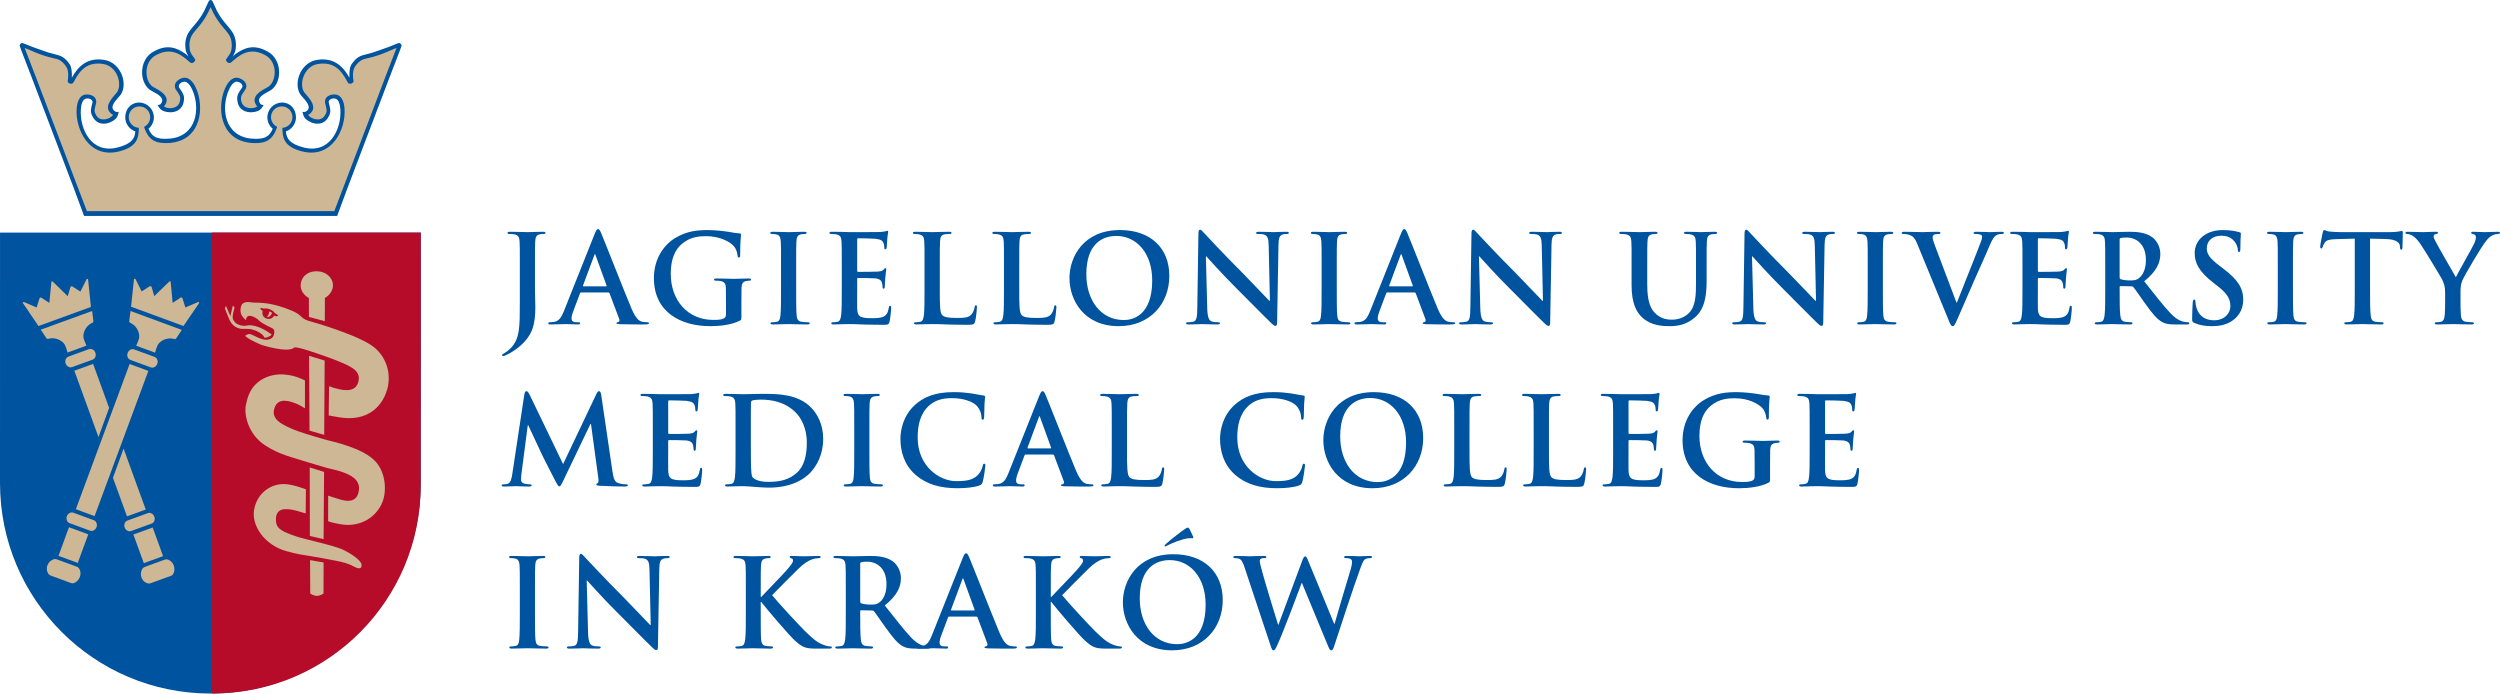 <?xml version="1.0" encoding="UTF-8"?>
<svg id="Warstwa_2" data-name="Warstwa 2" xmlns="http://www.w3.org/2000/svg" width="182.011mm" height="50.493mm" viewBox="0 0 515.938 143.131">
  <defs>
    <style>
      .cls-1, .cls-2 {
        fill: #cdb794;
      }

      .cls-3 {
        fill: #b60b29;
      }

      .cls-3, .cls-2 {
        fill-rule: evenodd;
      }

      .cls-4 {
        fill: #00539e;
      }
    </style>
  </defs>
  <g id="Layer_1" data-name="Layer 1">
    <g>
      <g>
        <path class="cls-4" d="M107.279,55.169c0-3.845,0-4.554-.051-5.363-.05-.86-.252-1.265-1.084-1.442-.202-.05-.63-.076-.984-.076-.277,0-.429-.051-.429-.227s.177-.228.555-.228c1.337,0,2.926.076,3.581.076.605,0,2.194-.076,3.178-.076.353,0,.529.051.529.228s-.151.227-.454.227c-.278,0-.429.025-.731.076-.681.126-.883.557-.934,1.442-.05.81-.05,1.519-.05,5.363v4.681c0,1.088.076,2.303.076,3.567,0,1.441-.101,3.061-.605,4.477-.53,1.544-1.866,3.289-4.288,4.782-.328.202-.731.404-1.261.657-.177.102-.378.152-.504.152-.101,0-.202-.076-.202-.203,0-.126.126-.228.555-.455.328-.177.706-.455,1.21-.961,1.917-1.948,1.892-4.479,1.892-9.437v-7.262Z"/>
        <path class="cls-4" d="M119.916,60.355c-.126,0-.177.051-.227.202l-1.362,3.618c-.252.633-.378,1.239-.378,1.543,0,.456.227.784,1.009.784h.378c.303,0,.378.051.378.203,0,.202-.151.253-.429.253-.807,0-1.892-.076-2.673-.076-.277,0-1.664.076-2.976.076-.328,0-.479-.051-.479-.253,0-.152.101-.203.303-.203.227,0,.58-.025.782-.05,1.16-.152,1.64-1.013,2.144-2.277l6.331-15.888c.303-.734.454-1.012.706-1.012.227,0,.378.228.63.81.605,1.392,4.641,11.713,6.255,15.559.958,2.277,1.69,2.631,2.22,2.758.378.075.757.1,1.059.1.202,0,.328.025.328.203,0,.202-.227.253-1.16.253-.908,0-2.749,0-4.767-.051-.454-.025-.757-.025-.757-.202,0-.152.101-.203.353-.228.177-.05.353-.277.227-.581l-2.018-5.363c-.051-.127-.126-.178-.252-.178h-5.625ZM125.062,59.091c.126,0,.151-.076.126-.152l-2.27-6.248c-.025-.101-.05-.228-.126-.228s-.126.127-.151.228l-2.321,6.224c-.025.101,0,.177.101.177h4.641Z"/>
        <path class="cls-4" d="M153.009,65.264c0,.683-.025.733-.328.911-1.639.859-4.111,1.138-6.079,1.138-6.179,0-11.653-2.935-11.653-9.917,0-4.048,2.094-6.881,4.389-8.272,2.421-1.468,4.666-1.645,6.785-1.645,1.74,0,3.96.304,4.464.405.53.101,1.413.253,1.993.278.303.025.353.126.353.303,0,.278-.177.987-.177,4.149,0,.404-.076.531-.277.531-.176,0-.227-.127-.252-.329-.076-.582-.202-1.392-.858-2.1-.756-.81-2.774-1.974-5.625-1.974-1.387,0-3.228.101-4.994,1.568-1.413,1.189-2.32,3.087-2.32,6.198,0,5.439,3.456,9.513,8.777,9.513.656,0,1.539,0,2.144-.278.378-.177.479-.506.479-.936v-2.378c0-1.266,0-2.227-.025-2.985-.025-.86-.252-1.266-1.085-1.442-.202-.051-.63-.076-.983-.076-.227,0-.378-.051-.378-.202,0-.202.177-.253.53-.253,1.311,0,2.9.076,3.657.076.782,0,2.119-.076,2.951-.076.328,0,.504.051.504.253,0,.151-.151.202-.328.202-.202,0-.378.025-.681.076-.681.126-.934.557-.958,1.442-.025.759-.025,1.77-.025,3.035v2.783Z"/>
        <path class="cls-4" d="M161.183,55.169c0-3.845,0-4.554-.051-5.363-.05-.86-.303-1.29-.857-1.416-.277-.076-.605-.101-.908-.101-.252,0-.403-.051-.403-.253,0-.152.202-.203.605-.203.958,0,2.547.076,3.279.076.63,0,2.119-.076,3.077-.076.328,0,.53.051.53.203,0,.202-.151.253-.404.253s-.454.025-.756.076c-.681.126-.883.557-.934,1.442-.05.81-.05,1.519-.05,5.363v4.453c0,2.454,0,4.452.101,5.54.076.684.252,1.139,1.009,1.24.353.051.908.1,1.286.1.278,0,.404.076.404.203,0,.177-.202.253-.479.253-1.665,0-3.253-.076-3.935-.076-.58,0-2.169.076-3.178.076-.328,0-.504-.076-.504-.253,0-.127.101-.203.404-.203.378,0,.681-.05.908-.1.504-.102.656-.531.731-1.266.126-1.062.126-3.06.126-5.515v-4.453Z"/>
        <path class="cls-4" d="M173.72,55.169c0-3.845,0-4.554-.051-5.363-.05-.86-.252-1.265-1.084-1.442-.202-.05-.63-.076-.983-.076-.278,0-.429-.051-.429-.227s.177-.228.555-.228c.681,0,1.413.025,2.043.025.656.025,1.236.051,1.589.051.807,0,5.827,0,6.306-.025.479-.051.883-.101,1.085-.152.126-.025.277-.101.403-.101s.151.101.151.227c0,.177-.126.48-.202,1.644-.025.253-.076,1.366-.126,1.67-.025.127-.075.278-.252.278s-.227-.126-.227-.354c0-.178-.025-.607-.151-.911-.177-.455-.429-.759-1.69-.911-.429-.05-3.077-.101-3.581-.101-.126,0-.177.076-.177.253v6.4c0,.177.025.278.177.278.555,0,3.455,0,4.036-.051.605-.051.983-.126,1.21-.379.177-.203.278-.329.404-.329.101,0,.177.051.177.202s-.101.557-.202,1.847c-.025.506-.101,1.519-.101,1.695,0,.202,0,.48-.227.48-.177,0-.227-.102-.227-.227-.025-.253-.025-.582-.101-.911-.126-.506-.479-.885-1.413-.986-.479-.051-2.976-.076-3.581-.076-.126,0-.151.102-.151.253v1.999c0,.86-.025,3.187,0,3.921.051,1.746.454,2.126,3.027,2.126.656,0,1.715,0,2.371-.304.656-.304.958-.835,1.135-1.872.051-.278.101-.38.277-.38.202,0,.202.202.202.455,0,.582-.202,2.303-.328,2.809-.176.657-.403.657-1.362.657-1.892,0-3.279-.05-4.364-.075-1.084-.051-1.866-.076-2.623-.076-.277,0-.832,0-1.437.025-.58,0-1.236.051-1.741.051-.328,0-.504-.076-.504-.253,0-.127.101-.203.404-.203.378,0,.681-.05.908-.1.504-.102.631-.658.731-1.392.126-1.062.126-3.062.126-5.389v-4.453Z"/>
        <path class="cls-4" d="M193.949,59.622c0,3.238,0,4.983.529,5.439.429.379,1.085.557,3.052.557,1.337,0,2.32-.025,2.951-.709.302-.328.605-1.037.656-1.518.025-.227.076-.38.277-.38.177,0,.202.127.202.431,0,.278-.176,2.176-.378,2.909-.151.557-.277.683-1.589.683-1.816,0-3.127-.05-4.263-.075-1.135-.051-2.043-.076-3.077-.076-.277,0-.832,0-1.437.025-.58,0-1.236.051-1.741.051-.328,0-.504-.076-.504-.253,0-.127.101-.203.404-.203.378,0,.681-.05.908-.1.504-.102.631-.658.732-1.392.126-1.062.126-3.062.126-5.389v-4.453c0-3.845,0-4.554-.051-5.363-.05-.86-.252-1.265-1.084-1.442-.202-.05-.504-.076-.832-.076-.277,0-.429-.051-.429-.227s.177-.228.555-.228c1.186,0,2.774.076,3.456.076.605,0,2.446-.076,3.43-.076.353,0,.53.051.53.228s-.151.227-.454.227c-.277,0-.681.025-.984.076-.681.126-.883.557-.933,1.442-.05.81-.05,1.519-.05,5.363v4.453Z"/>
        <path class="cls-4" d="M210.345,59.622c0,3.238,0,4.983.529,5.439.429.379,1.085.557,3.052.557,1.337,0,2.32-.025,2.951-.709.303-.328.605-1.037.656-1.518.025-.227.076-.38.277-.38.176,0,.202.127.202.431,0,.278-.176,2.176-.378,2.909-.151.557-.277.683-1.589.683-1.816,0-3.127-.05-4.263-.075-1.135-.051-2.043-.076-3.077-.076-.277,0-.832,0-1.437.025-.581,0-1.236.051-1.741.051-.328,0-.504-.076-.504-.253,0-.127.101-.203.404-.203.378,0,.681-.05.908-.1.504-.102.631-.658.732-1.392.126-1.062.126-3.062.126-5.389v-4.453c0-3.845,0-4.554-.051-5.363-.05-.86-.252-1.265-1.084-1.442-.202-.05-.504-.076-.832-.076-.277,0-.429-.051-.429-.227s.177-.228.555-.228c1.186,0,2.774.076,3.456.076.605,0,2.446-.076,3.43-.076.353,0,.53.051.53.228s-.151.227-.454.227c-.277,0-.681.025-.984.076-.681.126-.883.557-.933,1.442-.05.81-.05,1.519-.05,5.363v4.453Z"/>
        <path class="cls-4" d="M220.712,57.395c0-4.326,2.85-9.917,10.417-9.917,6.281,0,10.19,3.668,10.19,9.462s-4.036,10.372-10.442,10.372c-7.239,0-10.165-5.438-10.165-9.917ZM237.788,57.876c0-5.667-3.253-9.183-7.39-9.183-2.9,0-6.205,1.619-6.205,7.918,0,5.263,2.9,9.437,7.743,9.437,1.766,0,5.851-.86,5.851-8.172Z"/>
        <path class="cls-4" d="M249.14,63.518c.051,1.974.378,2.632.883,2.809.429.151.908.177,1.312.177.278,0,.429.051.429.203,0,.202-.227.253-.58.253-1.64,0-2.648-.076-3.128-.076-.227,0-1.413.076-2.724.076-.328,0-.555-.025-.555-.253,0-.152.151-.203.403-.203.328,0,.782-.025,1.135-.126.656-.202.757-.937.782-3.138l.227-14.977c0-.506.076-.86.328-.86.277,0,.504.329.933.785.303.329,4.137,4.453,7.819,8.121,1.715,1.721,5.121,5.363,5.549,5.769h.126l-.252-11.359c-.025-1.543-.252-2.024-.857-2.277-.378-.152-.983-.152-1.337-.152-.302,0-.403-.076-.403-.227,0-.203.277-.228.656-.228,1.311,0,2.522.076,3.052.076.278,0,1.236-.076,2.472-.076.328,0,.58.025.58.228,0,.151-.151.227-.454.227-.252,0-.454,0-.757.076-.706.203-.908.734-.933,2.151l-.277,15.963c0,.557-.101.785-.328.785-.277,0-.58-.278-.857-.557-1.589-1.519-4.817-4.832-7.441-7.438-2.749-2.732-5.549-5.894-6.003-6.375h-.076l.277,10.625Z"/>
        <path class="cls-4" d="M272.75,55.169c0-3.845,0-4.554-.051-5.363-.05-.86-.303-1.29-.857-1.416-.277-.076-.605-.101-.908-.101-.252,0-.402-.051-.402-.253,0-.152.201-.203.605-.203.958,0,2.547.076,3.278.076.63,0,2.118-.076,3.077-.076.328,0,.529.051.529.203,0,.202-.15.253-.403.253s-.454.025-.757.076c-.681.126-.883.557-.934,1.442-.05.81-.05,1.519-.05,5.363v4.453c0,2.454,0,4.452.101,5.54.076.684.252,1.139,1.01,1.24.353.051.908.1,1.285.1.278,0,.404.076.404.203,0,.177-.201.253-.479.253-1.665,0-3.253-.076-3.935-.076-.58,0-2.169.076-3.178.076-.328,0-.505-.076-.505-.253,0-.127.101-.203.403-.203.379,0,.682-.05.908-.1.504-.102.656-.531.731-1.266.126-1.062.126-3.06.126-5.515v-4.453Z"/>
        <path class="cls-4" d="M286.296,60.355c-.126,0-.177.051-.227.202l-1.361,3.618c-.252.633-.379,1.239-.379,1.543,0,.456.227.784,1.01.784h.378c.303,0,.378.051.378.203,0,.202-.15.253-.429.253-.808,0-1.892-.076-2.673-.076-.277,0-1.665.076-2.976.076-.328,0-.479-.051-.479-.253,0-.152.101-.203.303-.203.227,0,.58-.025.782-.05,1.16-.152,1.639-1.013,2.144-2.277l6.331-15.888c.303-.734.454-1.012.706-1.012.227,0,.378.228.63.81.605,1.392,4.642,11.713,6.256,15.559.959,2.277,1.689,2.631,2.22,2.758.378.075.757.1,1.059.1.201,0,.328.025.328.203,0,.202-.228.253-1.16.253-.908,0-2.75,0-4.768-.051-.454-.025-.757-.025-.757-.202,0-.152.101-.203.352-.228.178-.05.353-.277.228-.581l-2.018-5.363c-.051-.127-.126-.178-.253-.178h-5.624ZM291.441,59.091c.126,0,.151-.076.126-.152l-2.27-6.248c-.025-.101-.05-.228-.125-.228-.076,0-.127.127-.152.228l-2.32,6.224c-.025.101,0,.177.101.177h4.641Z"/>
        <path class="cls-4" d="M305.492,63.518c.051,1.974.379,2.632.883,2.809.428.151.908.177,1.311.177.277,0,.43.051.43.203,0,.202-.227.253-.58.253-1.641,0-2.648-.076-3.127-.076-.228,0-1.414.076-2.725.076-.328,0-.555-.025-.555-.253,0-.152.15-.203.402-.203.328,0,.783-.025,1.136-.126.655-.202.757-.937.782-3.138l.226-14.977c0-.506.076-.86.328-.86.277,0,.504.329.934.785.303.329,4.137,4.453,7.818,8.121,1.715,1.721,5.121,5.363,5.549,5.769h.127l-.252-11.359c-.025-1.543-.254-2.024-.857-2.277-.379-.152-.984-.152-1.338-.152-.303,0-.404-.076-.404-.227,0-.203.279-.228.656-.228,1.312,0,2.523.076,3.053.076.277,0,1.236-.076,2.471-.076.328,0,.58.025.58.228,0,.151-.15.227-.453.227-.252,0-.453,0-.756.076-.707.203-.908.734-.934,2.151l-.277,15.963c0,.557-.102.785-.328.785-.277,0-.58-.278-.857-.557-1.59-1.519-4.818-4.832-7.441-7.438-2.75-2.732-5.549-5.894-6.002-6.375h-.076l.277,10.625Z"/>
        <path class="cls-4" d="M336.721,55.169c0-3.845,0-4.554-.051-5.363-.051-.86-.252-1.265-1.084-1.442-.203-.05-.631-.076-.984-.076-.277,0-.428-.051-.428-.227s.176-.228.555-.228c1.336,0,2.926.076,3.682.076.605,0,2.195-.076,3.103-.076.377,0,.555.051.555.228s-.152.227-.404.227c-.277,0-.43.025-.732.076-.68.126-.881.557-.932,1.442-.051.81-.051,1.519-.051,5.363v3.542c0,3.669.73,5.212,1.967,6.224,1.135.936,2.295,1.037,3.152,1.037,1.111,0,2.473-.353,3.482-1.366,1.387-1.391,1.463-3.668,1.463-6.273v-3.163c0-3.845,0-4.554-.051-5.363-.051-.86-.252-1.265-1.086-1.442-.201-.05-.629-.076-.906-.076-.279,0-.43-.051-.43-.227s.176-.228.529-.228c1.287,0,2.875.076,2.9.076.303,0,1.893-.076,2.875-.076.354,0,.531.051.531.228s-.152.227-.455.227c-.277,0-.428.025-.73.076-.682.126-.883.557-.934,1.442-.051.81-.051,1.519-.051,5.363v2.707c0,2.809-.277,5.794-2.396,7.615-1.791,1.543-3.605,1.821-5.246,1.821-1.336,0-3.758-.075-5.6-1.745-1.285-1.164-2.244-3.036-2.244-6.704v-3.694Z"/>
        <path class="cls-4" d="M361.844,63.518c.051,1.974.379,2.632.883,2.809.428.151.908.177,1.31.177.277,0,.43.051.43.203,0,.202-.226.253-.58.253-1.641,0-2.648-.076-3.127-.076-.228,0-1.414.076-2.725.076-.328,0-.555-.025-.555-.253,0-.152.15-.203.402-.203.328,0,.783-.025,1.135-.126.656-.202.758-.937.783-3.138l.227-14.977c0-.506.076-.86.328-.86.277,0,.504.329.934.785.303.329,4.137,4.453,7.818,8.121,1.715,1.721,5.121,5.363,5.549,5.769h.127l-.252-11.359c-.025-1.543-.254-2.024-.857-2.277-.379-.152-.984-.152-1.338-.152-.303,0-.404-.076-.404-.227,0-.203.279-.228.656-.228,1.312,0,2.523.076,3.053.076.277,0,1.236-.076,2.471-.076.328,0,.58.025.58.228,0,.151-.15.227-.453.227-.252,0-.453,0-.756.076-.707.203-.908.734-.934,2.151l-.277,15.963c0,.557-.102.785-.328.785-.277,0-.58-.278-.857-.557-1.59-1.519-4.818-4.832-7.441-7.438-2.75-2.732-5.549-5.894-6.002-6.375h-.076l.277,10.625Z"/>
        <path class="cls-4" d="M385.453,55.169c0-3.845,0-4.554-.051-5.363-.051-.86-.303-1.29-.857-1.416-.277-.076-.605-.101-.908-.101-.252,0-.402-.051-.402-.253,0-.152.201-.203.605-.203.957,0,2.547.076,3.277.076.631,0,2.119-.076,3.078-.076.328,0,.529.051.529.203,0,.202-.15.253-.402.253-.254,0-.455.025-.758.076-.682.126-.883.557-.934,1.442-.051.81-.051,1.519-.051,5.363v4.453c0,2.454,0,4.452.102,5.54.076.684.252,1.139,1.01,1.24.354.051.908.1,1.285.1.277,0,.404.076.404.203,0,.177-.201.253-.478.253-1.666,0-3.254-.076-3.936-.076-.58,0-2.17.076-3.178.076-.328,0-.504-.076-.504-.253,0-.127.1-.203.402-.203.379,0,.682-.05.908-.1.504-.102.656-.531.732-1.266.125-1.062.125-3.06.125-5.515v-4.453Z"/>
        <path class="cls-4" d="M395.67,50.311c-.58-1.391-1.01-1.669-1.916-1.922-.379-.101-.783-.101-.984-.101-.227,0-.303-.076-.303-.227,0-.203.277-.228.656-.228,1.336,0,2.773.076,3.656.076.631,0,1.842-.076,3.103-.076.303,0,.58.051.58.228s-.152.227-.379.227c-.404,0-.781.025-.984.177-.176.127-.252.304-.252.532,0,.329.227,1.037.58,1.948l4.338,11.486h.101c1.084-2.783,4.363-10.93,4.969-12.6.127-.329.227-.708.227-.936,0-.202-.1-.405-.326-.48-.303-.101-.682-.126-1.01-.126-.227,0-.43-.025-.43-.203,0-.202.228-.253.707-.253,1.262,0,2.32.076,2.648.076.43,0,1.615-.076,2.371-.076.328,0,.529.051.529.228s-.15.227-.402.227c-.254,0-.783,0-1.236.304-.328.227-.707.658-1.389,2.276-.982,2.379-1.664,3.744-3.025,6.856-1.615,3.693-2.801,6.451-3.355,7.716-.656,1.468-.807,1.872-1.16,1.872-.328,0-.478-.353-.959-1.543l-6.355-15.458Z"/>
        <path class="cls-4" d="M417.389,55.169c0-3.845,0-4.554-.051-5.363-.051-.86-.252-1.265-1.084-1.442-.203-.05-.631-.076-.984-.076-.277,0-.43-.051-.43-.227s.178-.228.555-.228c.682,0,1.414.025,2.043.025.656.025,1.236.051,1.59.051.807,0,5.826,0,6.307-.025.479-.051.883-.101,1.084-.152.125-.025.277-.101.404-.101.125,0,.15.101.15.227,0,.177-.127.48-.201,1.644-.025.253-.076,1.366-.127,1.67-.025.127-.076.278-.252.278s-.227-.126-.227-.354c0-.178-.025-.607-.152-.911-.176-.455-.428-.759-1.689-.911-.43-.05-3.076-.101-3.582-.101-.125,0-.176.076-.176.253v6.4c0,.177.025.278.176.278.555,0,3.455,0,4.035-.051.605-.051.984-.126,1.211-.379.178-.203.277-.329.404-.329.102,0,.176.051.176.202s-.1.557-.201,1.847c-.025.506-.101,1.519-.101,1.695,0,.202,0,.48-.227.48-.176,0-.227-.102-.227-.227-.025-.253-.025-.582-.102-.911-.125-.506-.478-.885-1.412-.986-.479-.051-2.977-.076-3.582-.076-.125,0-.15.102-.15.253v1.999c0,.86-.025,3.187,0,3.921.051,1.746.453,2.126,3.027,2.126.654,0,1.715,0,2.369-.304.656-.304.959-.835,1.137-1.872.049-.278.1-.38.277-.38.201,0,.201.202.201.455,0,.582-.201,2.303-.328,2.809-.176.657-.404.657-1.361.657-1.893,0-3.279-.05-4.363-.075-1.086-.051-1.867-.076-2.625-.076-.277,0-.832,0-1.437.025-.58,0-1.234.051-1.74.051-.328,0-.504-.076-.504-.253,0-.127.101-.203.404-.203.377,0,.68-.05.908-.1.504-.102.629-.658.73-1.392.127-1.062.127-3.062.127-5.389v-4.453Z"/>
        <path class="cls-4" d="M434.465,55.169c0-3.845,0-4.554-.051-5.363-.051-.86-.252-1.265-1.084-1.442-.203-.05-.631-.076-.984-.076-.277,0-.43-.051-.43-.227s.178-.228.555-.228c1.338,0,2.926.076,3.457.076.857,0,2.773-.076,3.557-.076,1.588,0,3.277.152,4.641,1.088.705.481,1.715,1.771,1.715,3.466,0,1.872-.781,3.592-3.33,5.667,2.246,2.833,3.986,5.085,5.475,6.653,1.412,1.468,2.445,1.645,2.824,1.721.277.05.504.075.707.075.201,0,.303.076.303.203,0,.202-.178.253-.48.253h-2.396c-1.412,0-2.043-.127-2.697-.481-1.086-.581-2.045-1.771-3.457-3.719-1.008-1.392-2.168-3.111-2.496-3.491-.127-.151-.277-.177-.455-.177l-2.193-.051c-.127,0-.201.051-.201.202v.354c0,2.353,0,4.352.125,5.414.076.733.227,1.29.984,1.392.377.051.934.1,1.236.1.201,0,.301.076.301.203,0,.177-.176.253-.504.253-1.463,0-3.328-.076-3.707-.076-.48,0-2.068.076-3.078.076-.328,0-.504-.076-.504-.253,0-.127.102-.203.404-.203.377,0,.68-.05.908-.1.504-.102.629-.658.73-1.392.127-1.062.127-3.062.127-5.389v-4.453ZM437.441,57.168c0,.278.049.38.227.455.529.178,1.285.253,1.916.253,1.01,0,1.338-.101,1.791-.43.758-.557,1.488-1.721,1.488-3.795,0-3.593-2.371-4.63-3.859-4.63-.631,0-1.084.025-1.336.102-.178.05-.227.151-.227.354v7.69Z"/>
        <path class="cls-4" d="M452.877,66.655c-.402-.178-.478-.304-.478-.86,0-1.392.101-2.909.127-3.314.023-.379.1-.657.303-.657.226,0,.252.227.252.43,0,.329.1.86.227,1.29.555,1.872,2.043,2.556,3.607,2.556,2.269,0,3.379-1.543,3.379-2.884,0-1.24-.379-2.403-2.471-4.048l-1.162-.911c-2.773-2.176-3.732-3.946-3.732-5.996,0-2.782,2.32-4.781,5.826-4.781,1.641,0,2.699.253,3.355.43.227.05.353.127.353.303,0,.329-.101,1.062-.101,3.036,0,.557-.076.759-.277.759-.176,0-.252-.151-.252-.455,0-.228-.127-1.012-.656-1.67-.379-.48-1.109-1.24-2.75-1.24-1.865,0-3,1.088-3,2.606,0,1.164.58,2.049,2.674,3.642l.705.531c3.053,2.303,4.137,4.048,4.137,6.452,0,1.467-.555,3.213-2.371,4.401-1.262.81-2.674,1.037-4.01,1.037-1.463,0-2.598-.177-3.684-.657Z"/>
        <path class="cls-4" d="M470.082,55.169c0-3.845,0-4.554-.051-5.363-.051-.86-.303-1.29-.857-1.416-.277-.076-.605-.101-.908-.101-.252,0-.404-.051-.404-.253,0-.152.203-.203.605-.203.959,0,2.547.076,3.279.076.631,0,2.119-.076,3.076-.076.328,0,.531.051.531.203,0,.202-.152.253-.404.253s-.453.025-.756.076c-.682.126-.883.557-.934,1.442-.051.81-.051,1.519-.051,5.363v4.453c0,2.454,0,4.452.102,5.54.074.684.252,1.139,1.008,1.24.353.051.908.1,1.287.1.277,0,.402.076.402.203,0,.177-.201.253-.478.253-1.664,0-3.254-.076-3.935-.076-.58,0-2.168.076-3.178.076-.328,0-.504-.076-.504-.253,0-.127.102-.203.404-.203.377,0,.68-.05.908-.1.504-.102.654-.531.73-1.266.127-1.062.127-3.06.127-5.515v-4.453Z"/>
        <path class="cls-4" d="M485.971,49.249l-3.758.101c-1.463.051-2.068.177-2.447.733-.252.38-.377.684-.428.886-.051.202-.127.304-.277.304-.178,0-.227-.127-.227-.405,0-.404.479-2.707.529-2.909.074-.329.15-.48.303-.48.201,0,.453.253,1.084.304.733.076,1.69.126,2.522.126h9.988c.809,0,1.363-.076,1.74-.126.379-.076.58-.127.682-.127.178,0,.201.152.201.532,0,.531-.074,2.277-.074,2.934-.025.253-.076.405-.228.405-.201,0-.252-.127-.277-.506l-.023-.278c-.051-.658-.732-1.366-2.976-1.417l-3.18-.076v10.373c0,2.327,0,4.326.127,5.414.076.708.227,1.265.984,1.366.352.051.908.1,1.285.1.277,0,.404.076.404.203,0,.177-.201.253-.479.253-1.666,0-3.254-.076-3.961-.076-.58,0-2.17.076-3.178.076-.328,0-.504-.076-.504-.253,0-.127.1-.203.402-.203.379,0,.682-.05.908-.1.504-.102.656-.658.732-1.392.125-1.062.125-3.062.125-5.389v-10.373Z"/>
        <path class="cls-4" d="M504.613,60.406c0-1.366-.254-1.923-.58-2.656-.178-.405-3.557-5.971-4.439-7.286-.631-.936-1.262-1.569-1.74-1.847-.328-.177-.758-.329-1.061-.329-.201,0-.379-.051-.379-.227,0-.152.178-.228.48-.228.453,0,2.346.076,3.178.076.529,0,1.564-.076,2.699-.076.252,0,.379.076.379.228s-.178.177-.557.278c-.227.051-.352.253-.352.456s.125.506.303.86c.352.759,3.883,6.855,4.287,7.564.252-.607,3.43-6.173,3.783-6.957.252-.557.353-.987.353-1.316,0-.253-.102-.531-.529-.632-.229-.051-.455-.102-.455-.253,0-.177.127-.228.43-.228.832,0,1.639.076,2.371.076.555,0,2.219-.076,2.697-.076.279,0,.455.051.455.203,0,.177-.201.253-.479.253-.254,0-.732.101-1.111.304-.529.253-.807.556-1.361,1.239-.832,1.012-4.363,6.957-4.818,8.045-.377.911-.377,1.695-.377,2.53v2.074c0,.405,0,1.468.074,2.53.051.733.277,1.29,1.035,1.392.353.051.908.1,1.262.1.277,0,.402.076.402.203,0,.177-.201.253-.529.253-1.59,0-3.178-.076-3.859-.076-.631,0-2.219.076-3.152.076-.354,0-.555-.051-.555-.253,0-.127.125-.203.402-.203.353,0,.656-.05.883-.1.506-.102.732-.658.783-1.392.076-1.062.076-2.125.076-2.53v-2.074Z"/>
        <path class="cls-4" d="M108.212,81.383c.076-.43.227-.657.429-.657s.353.126.681.784l6.886,14.268,6.86-14.446c.202-.404.328-.606.555-.606s.378.253.454.784l2.295,15.635c.227,1.594.479,2.327,1.236,2.555.731.228,1.236.253,1.563.253.227,0,.404.025.404.178,0,.202-.303.278-.656.278-.631,0-4.111-.076-5.121-.152-.58-.051-.731-.126-.731-.278,0-.126.101-.202.278-.278.151-.05.227-.379.126-1.088l-1.513-11.131h-.101l-5.499,11.485c-.58,1.189-.706,1.417-.933,1.417s-.479-.506-.883-1.265c-.605-1.164-2.598-5.035-2.901-5.743-.227-.531-1.74-3.719-2.623-5.616h-.101l-1.311,10.068c-.05.456-.076.784-.076,1.189,0,.48.328.708.757.81.454.101.807.126,1.059.126.202,0,.378.051.378.178,0,.227-.227.278-.605.278-1.059,0-2.195-.076-2.648-.076-.479,0-1.69.076-2.497.076-.252,0-.454-.051-.454-.278,0-.127.151-.178.403-.178.202,0,.378,0,.757-.075.706-.152.908-1.139,1.034-1.999l2.497-16.495Z"/>
        <path class="cls-4" d="M134.723,88.618c0-3.845,0-4.554-.051-5.363-.05-.86-.252-1.265-1.084-1.441-.202-.051-.63-.076-.984-.076-.277,0-.429-.051-.429-.227,0-.178.177-.228.555-.228.681,0,1.413.025,2.043.025.656.024,1.236.05,1.589.05.807,0,5.827,0,6.306-.025.48-.05.883-.1,1.085-.151.126-.025.277-.102.403-.102s.151.102.151.228c0,.177-.126.48-.202,1.644-.025.253-.076,1.366-.126,1.67-.025.127-.076.278-.252.278s-.227-.126-.227-.353c0-.178-.025-.607-.151-.911-.177-.455-.429-.759-1.69-.911-.429-.051-3.077-.1-3.581-.1-.126,0-.177.075-.177.253v6.4c0,.177.025.278.177.278.555,0,3.455,0,4.036-.051.605-.051.984-.126,1.21-.379.177-.203.278-.329.404-.329.101,0,.176.051.176.202s-.1.557-.202,1.847c-.025.506-.101,1.519-.101,1.695,0,.202,0,.48-.227.48-.177,0-.227-.101-.227-.227-.025-.253-.025-.582-.101-.911-.126-.506-.479-.885-1.413-.986-.479-.051-2.976-.076-3.581-.076-.126,0-.151.102-.151.253v1.999c0,.86-.025,3.187,0,3.921.051,1.746.454,2.126,3.027,2.126.656,0,1.715,0,2.371-.304.656-.304.958-.835,1.135-1.872.051-.278.101-.38.278-.38.202,0,.202.202.202.455,0,.582-.202,2.303-.328,2.809-.176.657-.403.657-1.362.657-1.892,0-3.279-.05-4.364-.075-1.084-.051-1.866-.076-2.623-.076-.277,0-.833,0-1.437.025-.581,0-1.236.051-1.741.051-.328,0-.504-.076-.504-.253,0-.127.101-.203.404-.203.378,0,.681-.05.908-.101.504-.102.631-.658.731-1.392.126-1.062.126-3.062.126-5.389v-4.453Z"/>
        <path class="cls-4" d="M151.8,88.618c0-3.845,0-4.554-.051-5.363-.05-.86-.252-1.265-1.084-1.441-.202-.051-.63-.076-.983-.076-.278,0-.429-.051-.429-.227,0-.178.177-.228.555-.228,1.337,0,2.926.075,3.632.075.782,0,2.371-.075,3.884-.075,3.153,0,7.365,0,10.115,2.884,1.261,1.315,2.446,3.415,2.446,6.426,0,3.187-1.337,5.616-2.749,7.059-1.161,1.189-3.784,2.985-8.45,2.985-.908,0-1.942-.076-2.901-.152-.958-.075-1.841-.151-2.472-.151-.277,0-.832,0-1.437.025-.58,0-1.236.051-1.741.051-.328,0-.504-.076-.504-.253,0-.127.101-.203.404-.203.378,0,.681-.05.908-.101.504-.102.631-.658.731-1.392.126-1.062.126-3.062.126-5.389v-4.453ZM154.953,91.401c0,2.682.025,4.63.05,5.11.025.633.076,1.645.277,1.923.328.48,1.311,1.012,3.304,1.012,2.573,0,4.288-.506,5.801-1.821,1.614-1.392,2.119-3.693,2.119-6.3,0-3.213-1.337-5.287-2.421-6.324-2.32-2.227-5.196-2.53-7.163-2.53-.504,0-1.438.076-1.64.178-.227.101-.303.228-.303.506-.025.859-.025,3.061-.025,5.06v3.187Z"/>
        <path class="cls-4" d="M176.293,88.618c0-3.845,0-4.554-.051-5.363-.05-.86-.303-1.29-.857-1.416-.277-.076-.605-.102-.908-.102-.252,0-.403-.051-.403-.253,0-.152.202-.202.605-.202.958,0,2.547.075,3.279.075.63,0,2.119-.075,3.077-.075.328,0,.53.05.53.202,0,.202-.151.253-.404.253s-.454.025-.756.076c-.681.126-.883.557-.934,1.441-.05.81-.05,1.518-.05,5.363v4.453c0,2.454,0,4.452.101,5.54.076.684.252,1.139,1.009,1.24.353.051.908.101,1.286.101.278,0,.404.076.404.203,0,.177-.202.253-.479.253-1.665,0-3.253-.076-3.935-.076-.58,0-2.169.076-3.178.076-.328,0-.504-.076-.504-.253,0-.127.101-.203.404-.203.378,0,.681-.05.908-.101.504-.102.656-.531.731-1.266.126-1.062.126-3.06.126-5.515v-4.453Z"/>
        <path class="cls-4" d="M188.955,98.005c-2.472-2.176-3.127-5.01-3.127-7.464,0-1.72.53-4.705,2.951-6.932,1.816-1.67,4.212-2.682,7.97-2.682,1.564,0,2.497.102,3.657.253.958.127,1.766.355,2.522.43.277.025.378.152.378.304,0,.202-.076.506-.126,1.392-.051.835-.025,2.227-.076,2.732-.025.38-.076.582-.303.582-.202,0-.252-.202-.252-.557-.025-.784-.353-1.67-.983-2.328-.832-.885-2.8-1.568-5.121-1.568-2.194,0-3.632.557-4.742,1.568-1.841,1.695-2.32,4.099-2.32,6.553,0,6.021,4.565,9.007,7.945,9.007,2.245,0,3.607-.253,4.616-1.417.429-.48.757-1.214.858-1.67.076-.404.126-.506.328-.506.177,0,.227.178.227.38,0,.304-.303,2.504-.555,3.364-.126.431-.227.557-.656.734-1.009.404-2.926.581-4.54.581-3.456,0-6.356-.759-8.652-2.757Z"/>
        <path class="cls-4" d="M211.657,93.805c-.126,0-.177.051-.227.202l-1.362,3.618c-.252.633-.378,1.239-.378,1.543,0,.456.227.784,1.009.784h.378c.303,0,.378.051.378.203,0,.202-.151.253-.429.253-.807,0-1.892-.076-2.673-.076-.277,0-1.665.076-2.977.076-.328,0-.479-.051-.479-.253,0-.152.101-.203.303-.203.227,0,.58-.025.782-.05,1.16-.152,1.64-1.013,2.144-2.277l6.331-15.888c.303-.733.454-1.012.706-1.012.227,0,.378.227.631.81.605,1.392,4.641,11.713,6.255,15.559.958,2.277,1.69,2.631,2.22,2.758.378.075.757.101,1.06.101.202,0,.328.025.328.203,0,.202-.227.253-1.16.253-.908,0-2.749,0-4.767-.051-.454-.025-.757-.025-.757-.202,0-.152.101-.203.353-.228.177-.05.353-.277.227-.581l-2.018-5.363c-.051-.127-.126-.178-.252-.178h-5.624ZM216.802,92.54c.126,0,.151-.076.126-.152l-2.27-6.248c-.025-.102-.05-.229-.126-.229s-.126.127-.151.229l-2.321,6.224c-.025.101,0,.177.101.177h4.641Z"/>
        <path class="cls-4" d="M232.593,93.071c0,3.238,0,4.983.529,5.439.429.379,1.085.557,3.052.557,1.337,0,2.32-.025,2.951-.709.302-.328.605-1.037.656-1.518.025-.227.076-.38.277-.38.177,0,.202.127.202.431,0,.278-.176,2.176-.378,2.909-.151.557-.277.683-1.589.683-1.816,0-3.128-.05-4.263-.075-1.135-.051-2.043-.076-3.077-.076-.277,0-.832,0-1.437.025-.58,0-1.236.051-1.741.051-.328,0-.504-.076-.504-.253,0-.127.101-.203.404-.203.378,0,.681-.05.908-.101.504-.102.631-.658.731-1.392.127-1.062.127-3.062.127-5.389v-4.453c0-3.845,0-4.554-.051-5.363-.05-.86-.252-1.265-1.084-1.441-.202-.051-.504-.076-.832-.076-.277,0-.429-.051-.429-.227,0-.178.177-.228.555-.228,1.185,0,2.774.075,3.455.075.605,0,2.446-.075,3.43-.075.353,0,.53.05.53.228,0,.177-.151.227-.454.227-.277,0-.681.025-.984.076-.681.126-.883.557-.933,1.441-.05.81-.05,1.518-.05,5.363v4.453Z"/>
        <path class="cls-4" d="M254.917,98.005c-2.472-2.176-3.127-5.01-3.127-7.464,0-1.72.53-4.705,2.951-6.932,1.816-1.67,4.212-2.682,7.97-2.682,1.564,0,2.497.102,3.657.253.958.127,1.766.355,2.522.43.278.025.378.152.378.304,0,.202-.075.506-.126,1.392-.051.835-.025,2.227-.076,2.732-.025.38-.076.582-.303.582-.202,0-.252-.202-.252-.557-.025-.784-.353-1.67-.983-2.328-.833-.885-2.8-1.568-5.121-1.568-2.194,0-3.632.557-4.742,1.568-1.841,1.695-2.32,4.099-2.32,6.553,0,6.021,4.565,9.007,7.945,9.007,2.245,0,3.607-.253,4.616-1.417.429-.48.757-1.214.858-1.67.076-.404.126-.506.328-.506.177,0,.227.178.227.38,0,.304-.302,2.504-.554,3.364-.126.431-.227.557-.656.734-1.009.404-2.926.581-4.54.581-3.456,0-6.356-.759-8.652-2.757Z"/>
        <path class="cls-4" d="M273.104,90.845c0-4.326,2.85-9.917,10.416-9.917,6.281,0,10.19,3.668,10.19,9.462s-4.036,10.372-10.442,10.372c-7.238,0-10.164-5.438-10.164-9.917ZM290.179,91.325c0-5.667-3.253-9.184-7.39-9.184-2.9,0-6.205,1.619-6.205,7.919,0,5.263,2.9,9.436,7.743,9.436,1.766,0,5.851-.86,5.851-8.172Z"/>
        <path class="cls-4" d="M303.272,93.071c0,3.238,0,4.983.529,5.439.43.379,1.084.557,3.053.557,1.336,0,2.32-.025,2.951-.709.303-.328.605-1.037.654-1.518.025-.227.076-.38.277-.38.178,0,.203.127.203.431,0,.278-.178,2.176-.379,2.909-.15.557-.277.683-1.59.683-1.814,0-3.127-.05-4.262-.075-1.135-.051-2.043-.076-3.077-.076-.277,0-.833,0-1.437.025-.581,0-1.236.051-1.741.051-.327,0-.504-.076-.504-.253,0-.127.101-.203.404-.203.378,0,.68-.05.907-.101.505-.102.631-.658.731-1.392.127-1.062.127-3.062.127-5.389v-4.453c0-3.845,0-4.554-.051-5.363-.051-.86-.252-1.265-1.085-1.441-.202-.051-.505-.076-.833-.076-.277,0-.428-.051-.428-.227,0-.178.176-.228.555-.228,1.185,0,2.774.075,3.455.075.605,0,2.447-.075,3.43-.075.354,0,.531.05.531.228,0,.177-.152.227-.455.227-.277,0-.68.025-.982.076-.682.126-.883.557-.934,1.441-.051.81-.051,1.518-.051,5.363v4.453Z"/>
        <path class="cls-4" d="M319.666,93.071c0,3.238,0,4.983.531,5.439.428.379,1.084.557,3.051.557,1.338,0,2.32-.025,2.951-.709.303-.328.605-1.037.656-1.518.025-.227.076-.38.277-.38.176,0,.201.127.201.431,0,.278-.176,2.176-.377,2.909-.152.557-.277.683-1.59.683-1.816,0-3.127-.05-4.262-.075-1.137-.051-2.045-.076-3.078-.076-.277,0-.832,0-1.437.025-.58,0-1.236.051-1.74.051-.328,0-.504-.076-.504-.253,0-.127.1-.203.402-.203.379,0,.682-.05.908-.101.504-.102.631-.658.732-1.392.125-1.062.125-3.062.125-5.389v-4.453c0-3.845,0-4.554-.051-5.363-.051-.86-.252-1.265-1.084-1.441-.201-.051-.504-.076-.832-.076-.277,0-.43-.051-.43-.227,0-.178.178-.228.555-.228,1.186,0,2.775.075,3.457.075.605,0,2.445-.075,3.43-.075.353,0,.529.05.529.228,0,.177-.15.227-.453.227-.277,0-.682.025-.984.076-.682.126-.883.557-.934,1.441-.051.81-.051,1.518-.051,5.363v4.453Z"/>
        <path class="cls-4" d="M332.91,88.618c0-3.845,0-4.554-.051-5.363-.051-.86-.252-1.265-1.084-1.441-.203-.051-.631-.076-.984-.076-.277,0-.43-.051-.43-.227,0-.178.178-.228.555-.228.682,0,1.414.025,2.043.025.656.024,1.236.05,1.59.05.807,0,5.826,0,6.307-.025.478-.05.883-.1,1.084-.151.125-.025.277-.102.404-.102.125,0,.15.102.15.228,0,.177-.127.48-.201,1.644-.025.253-.076,1.366-.127,1.67-.025.127-.076.278-.252.278s-.227-.126-.227-.353c0-.178-.025-.607-.152-.911-.176-.455-.428-.759-1.689-.911-.43-.051-3.076-.1-3.582-.1-.125,0-.176.075-.176.253v6.4c0,.177.025.278.176.278.555,0,3.455,0,4.035-.051.605-.051.984-.126,1.211-.379.178-.203.277-.329.404-.329.102,0,.176.051.176.202s-.1.557-.201,1.847c-.025.506-.102,1.519-.102,1.695,0,.202,0,.48-.226.48-.176,0-.227-.101-.227-.227-.025-.253-.025-.582-.101-.911-.125-.506-.479-.885-1.412-.986-.478-.051-2.976-.076-3.582-.076-.125,0-.15.102-.15.253v1.999c0,.86-.025,3.187,0,3.921.051,1.746.453,2.126,3.027,2.126.654,0,1.715,0,2.369-.304.656-.304.959-.835,1.137-1.872.049-.278.1-.38.277-.38.201,0,.201.202.201.455,0,.582-.201,2.303-.328,2.809-.176.657-.404.657-1.361.657-1.893,0-3.279-.05-4.363-.075-1.086-.051-1.867-.076-2.625-.076-.277,0-.832,0-1.437.025-.58,0-1.234.051-1.74.051-.328,0-.504-.076-.504-.253,0-.127.101-.203.404-.203.377,0,.68-.05.908-.101.504-.102.629-.658.73-1.392.127-1.062.127-3.062.127-5.389v-4.453Z"/>
        <path class="cls-4" d="M365.297,98.713c0,.683-.025.733-.328.911-1.639.859-4.111,1.138-6.078,1.138-6.18,0-11.652-2.934-11.652-9.917,0-4.048,2.092-6.881,4.389-8.272,2.42-1.468,4.666-1.645,6.783-1.645,1.742,0,3.961.304,4.465.404.529.102,1.412.253,1.992.278.303.025.353.127.353.304,0,.278-.176.987-.176,4.149,0,.404-.076.531-.277.531-.178,0-.227-.127-.252-.329-.076-.582-.203-1.392-.857-2.1-.758-.809-2.775-1.974-5.625-1.974-1.389,0-3.228.102-4.994,1.568-1.412,1.189-2.32,3.087-2.32,6.198,0,5.439,3.455,9.513,8.777,9.513.656,0,1.539,0,2.143-.278.379-.177.48-.506.48-.936v-2.378c0-1.266,0-2.227-.025-2.985-.025-.86-.252-1.266-1.084-1.442-.203-.051-.631-.076-.984-.076-.226,0-.379-.051-.379-.202,0-.202.178-.253.529-.253,1.312,0,2.902.076,3.658.076.781,0,2.119-.076,2.951-.076.328,0,.504.051.504.253,0,.151-.15.202-.328.202-.201,0-.377.025-.68.076-.682.126-.934.557-.959,1.442-.025.759-.025,1.771-.025,3.035v2.783Z"/>
        <path class="cls-4" d="M373.471,88.618c0-3.845,0-4.554-.051-5.363-.051-.86-.252-1.265-1.084-1.441-.203-.051-.631-.076-.984-.076-.277,0-.43-.051-.43-.227,0-.178.178-.228.555-.228.682,0,1.414.025,2.043.025.656.024,1.236.05,1.59.05.807,0,5.826,0,6.307-.025.479-.05.883-.1,1.084-.151.125-.025.277-.102.404-.102.125,0,.15.102.15.228,0,.177-.127.48-.201,1.644-.025.253-.076,1.366-.127,1.67-.025.127-.076.278-.252.278s-.226-.126-.226-.353c0-.178-.025-.607-.152-.911-.176-.455-.428-.759-1.689-.911-.43-.051-3.076-.1-3.582-.1-.125,0-.176.075-.176.253v6.4c0,.177.025.278.176.278.555,0,3.455,0,4.035-.051.605-.051.984-.126,1.211-.379.178-.203.277-.329.404-.329.102,0,.176.051.176.202s-.1.557-.201,1.847c-.025.506-.102,1.519-.102,1.695,0,.202,0,.48-.227.48-.176,0-.226-.101-.226-.227-.025-.253-.025-.582-.102-.911-.125-.506-.478-.885-1.412-.986-.478-.051-2.977-.076-3.582-.076-.125,0-.15.102-.15.253v1.999c0,.86-.025,3.187,0,3.921.051,1.746.453,2.126,3.027,2.126.654,0,1.715,0,2.369-.304.656-.304.959-.835,1.137-1.872.049-.278.1-.38.277-.38.201,0,.201.202.201.455,0,.582-.201,2.303-.328,2.809-.176.657-.404.657-1.361.657-1.892,0-3.279-.05-4.363-.075-1.086-.051-1.867-.076-2.625-.076-.277,0-.832,0-1.438.025-.58,0-1.234.051-1.74.051-.328,0-.504-.076-.504-.253,0-.127.102-.203.404-.203.377,0,.68-.05.908-.101.504-.102.629-.658.73-1.392.127-1.062.127-3.062.127-5.389v-4.453Z"/>
        <path class="cls-4" d="M107.279,122.068c0-3.845,0-4.554-.051-5.363-.05-.86-.303-1.29-.857-1.416-.277-.076-.605-.102-.908-.102-.252,0-.403-.051-.403-.253,0-.152.202-.202.605-.202.958,0,2.547.075,3.279.075.63,0,2.119-.075,3.077-.075.328,0,.53.05.53.202,0,.202-.151.253-.404.253s-.454.025-.756.076c-.681.126-.883.557-.934,1.441-.05.81-.05,1.518-.05,5.363v4.453c0,2.454,0,4.452.101,5.54.076.684.252,1.139,1.009,1.24.353.051.908.101,1.286.101.278,0,.404.076.404.203,0,.177-.202.253-.479.253-1.665,0-3.253-.076-3.935-.076-.58,0-2.169.076-3.178.076-.328,0-.504-.076-.504-.253,0-.127.101-.203.404-.203.378,0,.681-.05.908-.101.504-.102.656-.531.731-1.266.126-1.062.126-3.06.126-5.515v-4.453Z"/>
        <path class="cls-4" d="M121.354,130.417c.051,1.974.378,2.632.883,2.809.429.152.908.177,1.311.177.278,0,.429.051.429.203,0,.202-.227.253-.58.253-1.64,0-2.648-.076-3.128-.076-.227,0-1.413.076-2.724.076-.328,0-.555-.025-.555-.253,0-.152.151-.203.403-.203.328,0,.782-.024,1.135-.126.656-.202.757-.936.782-3.137l.227-14.978c0-.506.076-.86.328-.86.277,0,.504.329.933.784.303.329,4.137,4.453,7.819,8.121,1.715,1.721,5.121,5.363,5.549,5.769h.126l-.252-11.359c-.025-1.543-.252-2.024-.857-2.277-.378-.151-.983-.151-1.337-.151-.303,0-.403-.076-.403-.227,0-.203.277-.228.656-.228,1.311,0,2.522.075,3.052.075.278,0,1.236-.075,2.472-.075.328,0,.58.024.58.228,0,.151-.151.227-.454.227-.252,0-.454,0-.757.076-.706.202-.908.733-.933,2.15l-.277,15.964c0,.556-.101.784-.328.784-.277,0-.58-.278-.857-.557-1.589-1.519-4.817-4.832-7.441-7.438-2.749-2.732-5.549-5.894-6.003-6.375h-.076l.277,10.625Z"/>
        <path class="cls-4" d="M156.996,123.182h.126c.857-.936,4.54-4.705,5.271-5.565.706-.835,1.261-1.468,1.261-1.897,0-.278-.101-.455-.353-.506-.227-.051-.328-.102-.328-.253,0-.178.126-.228.404-.228.53,0,1.917.075,2.598.075.782,0,2.169-.075,2.951-.075.252,0,.429.05.429.228,0,.177-.126.227-.378.227-.353,0-.983.102-1.463.278-.782.304-1.639.835-2.724,1.897-.782.759-4.59,4.554-5.448,5.465.908,1.188,5.852,6.526,6.835,7.463,1.109,1.062,2.245,2.201,3.606,2.732.757.304,1.261.379,1.564.379.177,0,.328.051.328.203,0,.177-.126.253-.605.253h-2.194c-.757,0-1.211,0-1.74-.051-1.362-.127-2.043-.684-3.128-1.644-1.11-.986-6.079-6.831-6.608-7.564l-.277-.38h-.126v2.303c0,2.327,0,4.326.076,5.414.05.708.277,1.265.908,1.366.353.051.908.101,1.236.101.202,0,.328.076.328.203,0,.177-.202.253-.479.253-1.413,0-3.002-.076-3.632-.076-.58,0-2.169.076-3.178.076-.328,0-.504-.076-.504-.253,0-.127.101-.203.404-.203.378,0,.681-.05.908-.101.504-.102.631-.658.731-1.392.127-1.063.127-3.062.127-5.389v-4.453c0-3.845,0-4.554-.051-5.363-.05-.86-.252-1.265-1.084-1.441-.202-.051-.63-.076-.984-.076-.277,0-.429-.051-.429-.227,0-.178.177-.228.555-.228,1.337,0,2.926.075,3.531.075s2.194-.075,3.052-.075c.353,0,.53.05.53.228,0,.177-.151.227-.353.227-.252,0-.404.025-.707.076-.681.126-.883.557-.933,1.441-.05.81-.05,1.518-.05,5.363v1.113Z"/>
        <path class="cls-4" d="M174.552,122.068c0-3.845,0-4.554-.051-5.363-.05-.86-.252-1.265-1.084-1.441-.202-.051-.63-.076-.983-.076-.278,0-.429-.051-.429-.227,0-.178.177-.228.555-.228,1.337,0,2.926.075,3.456.075.857,0,2.774-.075,3.556-.075,1.589,0,3.279.151,4.641,1.088.706.48,1.715,1.77,1.715,3.466,0,1.872-.782,3.592-3.33,5.667,2.245,2.833,3.985,5.085,5.473,6.653,1.413,1.468,2.447,1.644,2.825,1.721.277.051.504.075.706.075s.303.076.303.203c0,.202-.176.253-.479.253h-2.396c-1.412,0-2.043-.127-2.699-.48-1.084-.582-2.043-1.771-3.456-3.72-1.009-1.392-2.169-3.111-2.497-3.491-.126-.151-.277-.177-.454-.177l-2.194-.051c-.126,0-.202.051-.202.202v.354c0,2.352,0,4.352.126,5.414.076.733.227,1.29.984,1.392.378.051.933.101,1.236.101.202,0,.303.076.303.203,0,.177-.177.253-.504.253-1.463,0-3.33-.076-3.708-.076-.479,0-2.068.076-3.077.076-.328,0-.504-.076-.504-.253,0-.127.101-.203.404-.203.378,0,.681-.05.908-.101.504-.102.631-.658.731-1.392.126-1.063.126-3.062.126-5.389v-4.453ZM177.528,124.067c0,.278.05.38.227.455.53.178,1.286.253,1.917.253,1.009,0,1.337-.101,1.79-.43.757-.557,1.488-1.721,1.488-3.795,0-3.593-2.371-4.63-3.859-4.63-.631,0-1.084.025-1.337.102-.177.051-.227.151-.227.353v7.691Z"/>
        <path class="cls-4" d="M195.866,127.255c-.126,0-.177.051-.227.202l-1.362,3.618c-.252.633-.378,1.239-.378,1.543,0,.456.227.784,1.009.784h.378c.303,0,.378.051.378.203,0,.202-.151.253-.429.253-.807,0-1.892-.076-2.673-.076-.277,0-1.664.076-2.976.076-.328,0-.479-.051-.479-.253,0-.152.101-.203.303-.203.227,0,.58-.024.782-.05,1.16-.152,1.64-1.013,2.144-2.277l6.331-15.888c.303-.733.454-1.012.706-1.012.227,0,.378.227.63.81.605,1.391,4.641,11.713,6.255,15.559.958,2.277,1.69,2.631,2.22,2.758.378.076.757.101,1.059.101.202,0,.328.025.328.203,0,.202-.227.253-1.16.253-.908,0-2.749,0-4.767-.051-.454-.025-.757-.025-.757-.202,0-.152.101-.203.353-.228.177-.051.353-.278.227-.582l-2.018-5.363c-.051-.127-.126-.178-.252-.178h-5.625ZM201.012,125.99c.126,0,.151-.076.126-.152l-2.27-6.248c-.025-.102-.05-.229-.126-.229s-.126.127-.151.229l-2.321,6.224c-.025.101,0,.177.101.177h4.641Z"/>
        <path class="cls-4" d="M216.853,123.182h.126c.858-.936,4.54-4.705,5.272-5.565.706-.835,1.261-1.468,1.261-1.897,0-.278-.101-.455-.353-.506-.227-.051-.328-.102-.328-.253,0-.178.126-.228.404-.228.53,0,1.917.075,2.598.075.782,0,2.169-.075,2.951-.075.252,0,.429.05.429.228,0,.177-.126.227-.378.227-.353,0-.983.102-1.463.278-.782.304-1.639.835-2.724,1.897-.782.759-4.59,4.554-5.448,5.465.908,1.188,5.851,6.526,6.835,7.463,1.109,1.062,2.245,2.201,3.606,2.732.757.304,1.261.379,1.564.379.177,0,.328.051.328.203,0,.177-.126.253-.605.253h-2.194c-.757,0-1.211,0-1.74-.051-1.362-.127-2.043-.684-3.128-1.644-1.11-.986-6.079-6.831-6.608-7.564l-.277-.38h-.126v2.303c0,2.327,0,4.326.076,5.414.05.708.277,1.265.908,1.366.353.051.908.101,1.236.101.202,0,.328.076.328.203,0,.177-.202.253-.479.253-1.413,0-3.002-.076-3.632-.076-.58,0-2.169.076-3.178.076-.328,0-.504-.076-.504-.253,0-.127.101-.203.404-.203.378,0,.681-.05.908-.101.504-.102.631-.658.731-1.392.126-1.063.126-3.062.126-5.389v-4.453c0-3.845,0-4.554-.051-5.363-.05-.86-.252-1.265-1.084-1.441-.202-.051-.63-.076-.984-.076-.277,0-.429-.051-.429-.227,0-.178.177-.228.555-.228,1.337,0,2.926.075,3.531.075s2.194-.075,3.052-.075c.353,0,.53.05.53.228,0,.177-.151.227-.353.227-.252,0-.404.025-.706.076-.681.126-.883.557-.933,1.441-.05.81-.05,1.518-.05,5.363v1.113Z"/>
        <path class="cls-4" d="M231.735,124.295c0-4.326,2.85-9.917,10.417-9.917,6.281,0,10.19,3.668,10.19,9.462s-4.036,10.372-10.442,10.372c-7.239,0-10.165-5.438-10.165-9.917ZM248.811,124.775c0-5.667-3.253-9.184-7.39-9.184-2.9,0-6.204,1.619-6.204,7.919,0,5.263,2.9,9.436,7.743,9.436,1.766,0,5.852-.86,5.852-8.172ZM246.213,110.71c.151.303,0,.379-.126.379s-.353-.051-.858,0c-1.387.177-3.38.986-4.313,1.493-.202.101-.378.202-.429.202s-.151-.051-.151-.152c0-.1.101-.202.227-.328,1.009-.962,3.657-2.935,4.061-3.188.252-.177.429-.228.505-.228.176,0,.227.076.353.304.202.354.429.835.731,1.519Z"/>
        <path class="cls-4" d="M256.883,117.211c-.303-.935-.58-1.543-.933-1.796-.277-.177-.782-.228-1.009-.228-.252,0-.404-.025-.404-.227,0-.178.202-.228.555-.228,1.311,0,2.699.075,2.926.075s1.337-.075,2.8-.075c.353,0,.529.075.529.228,0,.202-.202.227-.454.227-.202,0-.454,0-.631.102-.227.101-.277.278-.277.556,0,.329.252,1.19.555,2.328.429,1.67,2.775,9.335,3.228,10.752h.076l4.893-13.181c.252-.709.429-.911.631-.911.277,0,.403.38.73,1.189l5.247,12.726h.075c.454-1.695,2.473-8.374,3.355-11.334.176-.582.252-1.113.252-1.468,0-.404-.226-.759-1.211-.759-.252,0-.429-.076-.429-.227,0-.178.202-.228.58-.228,1.337,0,2.395.075,2.623.075.177,0,1.261-.075,2.094-.075.277,0,.454.05.454.202,0,.177-.127.253-.354.253-.252,0-.605.025-.883.126-.605.228-.883,1.24-1.412,2.682-1.16,3.188-3.809,11.233-5.045,15.028-.277.886-.403,1.188-.731,1.188-.252,0-.403-.303-.782-1.239l-5.246-12.675h-.05c-.479,1.29-3.834,10.246-4.918,12.573-.479,1.038-.605,1.341-.908,1.341-.252,0-.353-.278-.58-.935l-5.347-16.065Z"/>
      </g>
      <g>
        <path class="cls-4" d="M17.35,44.568l-2.146-5.793-4.377-11.519c-3.174-8.359-6.371-16.779-6.502-17.044l-.284-.831s.129-.389.413-.492c.209-.129,1.657.647,3.087,1.101,1,.317,2.2.849,3.634,1.171,1.516.354,2.14.629,3.197,2.078.482.768.478,1.98.447,2.799,1.385-2.533,3.376-4.17,6.565-3.692,3.778.472,5.311,5.571,3.144,7.646-.666.794-2.16,2.207-.693,3.051.304.123.669.037.669.037,0,0-.152.791-.397,1.146-.71,1.039-3.381,2.211-4.772.219-.591-.922-.693-1.443-.455-2.475l.222-.9c-.023-.556-.745-.904-1.474-.688-.273.098-.844.536-.942,2.163-.294,4.035,2.181,9.33,7.652,7.873,2.755-.734,3.485-1.779,3.585-3.305-1.208-.408-2.077-1.551-2.077-2.896,0-1.687,1.157-3.056,2.847-3.056s3.056,1.368,3.056,3.056c0,.946-.433,1.791-1.105,2.35.637,1.464,1.446,2.3,4.386,2.038,5.639-.502,6.322-6.352,4.666-10.042-.663-1.52-1.359-1.721-1.641-1.71-.75.053-1.301.623-1.135,1.148l.516.77c.576.888.66,1.415.42,2.481-.627,2.348-3.537,2.16-4.559,1.426-.434-.326-.775-1.01-.775-1.01,0,0,.532-.021.627-.193,1.098-1.305-.819-2.119-1.717-2.643-2.726-1.226-3.028-6.525.366-8.252,2.708-1.471,4.635-.8,6.604.625.201.145.379.365.511.512-.116-.268-.157-.31-.29-.578-.137-.295-.297-.633-.322-1.007-.187-1.149.017-2.35.516-3.25.496-.858,1.202-1.558,1.812-2.33.662-.839,1.412-1.868,2.088-3.548.105-.187.329-.82.494-.915.053-.046.114-.073.243-.089.125.016.204.043.256.089.165.095.39.727.495.915.675,1.68,1.427,2.709,2.087,3.548.61.772,1.315,1.472,1.812,2.33.499.899.702,2.101.516,3.25-.024.374-.185.712-.322,1.007-.134.268-.173.311-.289.578.133-.146.309-.366.51-.512,1.971-1.425,3.895-2.096,6.605-.625,3.394,1.727,3.092,7.025.366,8.252-.899.523-2.813,1.338-1.715,2.643.091.172.625.193.625.193,0,0-.342.684-.775,1.01-1.023.734-3.935.922-4.558-1.426-.241-1.066-.159-1.594.419-2.481l.515-.77c.169-.525-.383-1.096-1.133-1.148-.282-.011-.98.189-1.642,1.71-1.655,3.689-.974,9.54,4.666,10.042,2.939.262,3.748-.574,4.385-2.038-.673-.559-1.103-1.404-1.103-2.35,0-1.687,1.369-3.056,3.057-3.056s2.844,1.368,2.844,3.056c0,1.346-.868,2.488-2.077,2.896.101,1.525.833,2.57,3.587,3.305,5.473,1.457,7.945-3.838,7.651-7.873-.1-1.627-.669-2.065-.943-2.163-.727-.216-1.449.133-1.472.688l.22.9c.24,1.031.135,1.553-.453,2.475-1.392,1.992-4.061.82-4.771-.219-.247-.355-.397-1.146-.397-1.146,0,0,.363.086.668-.037,1.468-.844-.025-2.257-.692-3.051-2.168-2.074-.635-7.174,3.143-7.646,3.187-.477,5.18,1.159,6.563,3.692-.028-.818-.033-2.031.451-2.799,1.054-1.449,1.68-1.724,3.195-2.078,1.433-.322,2.634-.854,3.632-1.171,1.433-.454,2.882-1.229,3.089-1.101.284.104.412.492.412.492l-.283.831c-.132.265-3.327,8.685-6.503,17.044l-4.376,11.519-2.146,5.793H17.35Z"/>
        <path class="cls-1" d="M17.928,43.572c-.066-.074-12.578-33.148-12.84-33.68.828.256,2.936,1.441,5.889,2.105.975.227,1.622.275,2.678,1.725.569.9.458,2.298.299,3.094.128.395.82.691,1.176.24.889-1.546,2.178-4.452,6.06-3.869,3.175.387,4.288,4.715,2.644,6.221-.598.723-2.868,2.949-.498,4.311-.57.833-2.498,1.489-3.383.226-.65-1.018-.48-1.171-.094-2.796.078-1.599-1.736-1.806-2.522-1.575-.73.238-1.408,1.084-1.52,2.882-.303,4.142,2.547,10.444,8.89,8.756,3.563-.949,3.915-2.691,3.946-4.827-1.166-.065-2.091-1.03-2.091-2.212,0-1.224.991-2.216,2.216-2.216s2.215.992,2.215,2.216c0,.882-.515,1.643-1.262,1.999.049.209.177.52.258.727.736,1.69,1.819,2.882,5.117,2.589,6.537-.581,7.059-7.478,5.357-11.268-.719-1.652-1.644-2.213-2.412-2.187-.815.051-2.449.865-1.829,2.341.917,1.395,1.129,1.482.866,2.659-.398,1.492-2.435,1.533-3.254.943,1.762-2.088-1.135-3.404-1.945-3.879-2.059-.853-2.494-5.301.357-6.75,3.45-1.875,5.655.416,7.019,1.563.485.305,1.036-.212,1.02-.628-.342-.563-1.111-1.322-1.144-2.217-.164-.982.012-1.991.414-2.717.814-1.405,2.459-2.461,3.908-5.885,1.448,3.424,3.086,4.479,3.9,5.885.401.726.576,1.734.412,2.717-.033.894-.801,1.654-1.144,2.217-.015.416.535.933,1.023.628,1.362-1.147,3.567-3.438,7.018-1.563,2.852,1.449,2.416,5.897.357,6.75-.81.475-3.704,1.791-1.944,3.879-.82.59-2.857.549-3.255-.943-.265-1.177-.053-1.264.866-2.659.619-1.476-1.015-2.29-1.83-2.341-.767-.025-1.693.535-2.413,2.187-1.7,3.789-1.18,10.687,5.36,11.268,3.297.293,4.38-.898,5.116-2.589.081-.207.207-.518.256-.727-.747-.355-1.262-1.117-1.262-1.999,0-1.224.992-2.216,2.216-2.216s2.216.992,2.216,2.216c0,1.182-.924,2.146-2.09,2.212.03,2.136.382,3.878,3.944,4.827,6.345,1.688,9.194-4.614,8.892-8.756-.111-1.798-.79-2.644-1.519-2.882-.783-.23-2.6-.023-2.521,1.575.387,1.625.557,1.778-.095,2.796-.883,1.264-2.811.607-3.382-.226,2.369-1.362.099-3.589-.499-4.311-1.644-1.506-.532-5.834,2.643-6.221,3.884-.583,5.173,2.323,6.062,3.869.352.451,1.045.155,1.175-.24-.161-.796-.271-2.193.297-3.094,1.057-1.449,1.704-1.497,2.681-1.725,2.953-.664,5.059-1.85,5.886-2.105-.26.531-12.772,33.605-12.839,33.68H17.928Z"/>
        <g>
          <g>
            <path class="cls-4" d="M86.836,48.002L.004,48.008l-.004,51.709c0,23.963,19.418,43.391,43.381,43.412.012.002.024.002.038.002,23.98-.002,43.419-19.437,43.421-43.418l-.004-51.711ZM43.547,143.115v-.002s.005,0,.008-.002c-.003.002-.006.002-.008.004Z"/>
            <path class="cls-3" d="M86.818,100.219c0,23.576-19.024,42.719-42.562,42.9-.11.002-.499.006-.499.006l-.039-95.12,43.118-.003-.018,52.217Z"/>
          </g>
          <g>
            <g>
              <g>
                <path class="cls-2" d="M25.503,92.58l4.575,12.572-3.874,1.41-2.893-7.955,2.192-6.027Z"/>
                <path class="cls-2" d="M19.02,64.174l.255,2.121c.013.093-.079.27-.199.317-.903.376-1.569,1.249-1.768,2.085-.287.889.041,1.498.532,2.633l-3.9,1.421c-.355-1.186-.511-1.858-1.303-2.353-.69-.514-1.762-.754-2.694-.461-.123.041-.308-.036-.355-.116l-1.17-1.786,10.604-3.861Z"/>
                <path class="cls-2" d="M7.937,67.286l-3.21-4.738c-.049-.071.051-.317.272-.194l2.563,1.105.591-1.888c.032-.124.265-.227.376-.146l1.651,1.091.423-4.293c.004-.08.064-.145.105-.164.041-.01.131,0,.188.059l3.08,3.016.564-1.895c.035-.134.278-.204.383-.13l1.666,1.064,1.253-2.492c.091-.238.326-.114.335-.027l.586,5.693-10.827,3.94Z"/>
                <rect class="cls-1" x="28.473" y="109.397" width="4.238" height="6.288" transform="translate(-36.683 17.276) rotate(-20.022)"/>
                <path class="cls-2" d="M19.213,75.094l3.306,9.084-2.194,6.029-4.986-13.704,3.875-1.409Z"/>
                <path class="cls-2" d="M19.679,72.795c.217.598-.032,1.234-.557,1.426l-4.226,1.537c-.523.191-1.123-.137-1.342-.734h0c-.216-.596.031-1.234.557-1.426l4.224-1.537c.526-.191,1.127.139,1.344.734h0Z"/>
                <path class="cls-2" d="M31.85,106.627c.217.598-.031,1.234-.557,1.426l-4.225,1.537c-.523.191-1.125-.137-1.342-.734h0c-.217-.596.031-1.234.557-1.424l4.225-1.539c.525-.191,1.125.137,1.342.734h0Z"/>
                <path class="cls-2" d="M35.85,116.686c.338.926.025,1.934-.531,2.139l-4.277,1.555c-.557.203-1.505-.25-1.843-1.18h0c-.337-.928.071-1.984.628-2.188l4.21-1.531c.555-.201,1.476.273,1.813,1.205h0Z"/>
              </g>
              <g>
                <path class="cls-2" d="M37.518,68.081l-1.174,1.784c-.049.08-.234.155-.355.113-.934-.295-2.004-.059-2.697.452-.794.493-.935,1.171-1.292,2.354l-3.898-1.433c.496-1.133.811-1.748.525-2.637-.196-.839-.858-1.713-1.761-2.092-.119-.049-.211-.225-.197-.317l.261-2.12,10.589,3.895Z"/>
                <path class="cls-2" d="M27.045,63.305l.606-5.69c.01-.087.244-.211.335.027l1.242,2.496,1.672-1.059c.104-.073.348,0,.381.132l.558,1.898,3.094-3.008c.055-.058.142-.066.187-.056.037.019.1.084.103.163l.406,4.294,1.654-1.085c.114-.078.348.025.377.15l.586,1.887,2.566-1.095c.225-.124.32.124.274.195l-3.227,4.728-10.814-3.979Z"/>
                <rect class="cls-1" x="11.997" y="110.374" width="6.288" height="4.239" transform="translate(-95.678 87.932) rotate(-69.837)"/>
                <polygon class="cls-2" points="19.518 106.518 30.617 76.545 26.75 75.122 15.65 105.094 19.518 106.518"/>
                <path class="cls-2" d="M32.457,75.09c-.217.596-.82.924-1.344.732l-4.221-1.553c-.521-.193-.769-.834-.55-1.43h0c.219-.596.82-.922,1.344-.729l4.222,1.552c.523.194.77.834.549,1.428h0Z"/>
                <path class="cls-2" d="M19.918,108.787c-.218.598-.82.924-1.345.73l-4.22-1.553c-.523-.191-.77-.832-.551-1.428h0c.221-.596.822-.922,1.346-.728l4.219,1.551c.525.193.771.834.551,1.428h0Z"/>
                <path class="cls-2" d="M16.483,119.051c-.342.928-1.23,1.496-1.785,1.291l-4.273-1.572c-.557-.205-.986-1.162-.645-2.09h0c.34-.928,1.334-1.469,1.891-1.264l4.203,1.547c.557.203.951,1.16.609,2.088h0Z"/>
              </g>
            </g>
            <g>
              <path class="cls-1" d="M48.412,63.475s-.637,1.93-.297,2.487c.423.691.662.935,1.528,1.173,1.293.355,1.26-.291,3.005.148,1.758.442,3.412,1.742,3.412,1.742,0,0-.06.148-.287.291-.711.449-1.204.369-1.204.369,0,0-.236-.95-2.309-1.625-1.065-.346-1.934-.087-2.669-.229-1.293-.251-1.919-1.149-2.206-1.759-.3-.636-.981-2.432-.981-2.432l.22-.527.925,2.152.072-.386.441-1.831.35.426Z"/>
              <path class="cls-1" d="M71.123,113.611c-1.236-.627-2.814-1.049-6.541-1.984-2.397-.602-2.724-.641-4.424-1.266-2.343-.863-3.314-1.492-3.221-3.357.103-1.973,1.67-2.305,4.277-1.596.874.236,1.253.359,1.876.553-.01-1.808.054-3.174.042-4.976-1.992-.715-2.407-.777-3.337-.963-3.382-.682-6.616,1.469-7.309,4.953-.756,3.322,2.012,7.492,6.598,8.764,2.534.699,3.355.764,4.652.973,1.558.25,3.774.645,5.627,1.018,1.39.279,2.546.549,3.74,1.221.645.361,1.646.684,1.51-.461-.081-.652-1.476-1.853-3.491-2.877ZM64.026,122.478s.61.492,1.409.492c.719,0,1.333-.492,1.333-.492l.012-6.398-2.794-.486.04,6.885ZM63.744,61.506l.01,3.9,3.278.871.016-4.793c.891-.496,1.663-1.463,1.663-2.577,0-1.616-1.418-2.905-3.338-2.923-2.072-.019-3.327,1.322-3.327,2.937,0,1.133.782,2.099,1.698,2.584ZM66.884,97.391l-2.966-.926.032,14.142,2.828.664.105-13.881ZM71.848,92.061c-2.551-.9-2.767-.719-6.997-2-2.347-.711-4.155-1.28-5.562-1.991-1.154-.577-3.293-1.589-2.703-3.659.574-2.027,2.232-2.025,4.416-1.16,1.193.475,1.308.706,1.93,1.008v-5.754c-.286-.1-1.923-1.064-4.371-1.225-1.74-.117-3.875.324-5.475,1.728-1.482,1.303-1.977,2.8-2.345,4.559-.404,1.922.392,6.053,4.036,8.385,2.982,1.908,4.999,2.269,10.16,3.871,3.865,1.199,3.438.883,5.199,1.426,2.265.709,4.121,1.723,3.945,3.764-.292,3.354-3.418,2.233-4.536,1.869-.755-.244-.527-.133-1.819-.596-.012,1.787,0,3.516-.01,5.277.334.143.928.344,2.658.643,4.55.785,8.298-2.195,8.931-5.967.325-1.92.071-4.445-1.325-6.404-1.444-2.021-4.353-3.148-6.132-3.773ZM77.32,71.762c-3.015-2.559-12.931-5.355-13.305-5.452-1.35-.349-1.79-.9-2.097-1.191-.788-.741-2.547-1.39-4.218-1.915-.551-.172-2.53-.779-5.166-.745-.573.009-1.699-.371-2.433.174-.383.283-.618,1.307-.374,2.11.189.62,1.05,1.383,1.05,1.31.034-1.642,2.072-.552,2.625.047.618.673,2.567,1.514,2.875,1.689.623.348.287,1.617-.153,1.952-1.391,1.061-3.332-.392-4.383-.761-.562-.199-1.149.336-1.149.336,0,0,.229.303,1.139.805.508.279,1.686.859,2.193,1.045.102.03,5.606,1.814,6.872.516.429-.025,1.539.209,3.671.94,1.162.399,3.158,1.052,4.478,1.576,3.311,1.316,5.459,2.173,5.06,4.338-.423,2.321-2.565,2.221-4.753,1.607-.316-.087-.788-.216-1.342-.452l-.078,6.045c.417.082,1.226.225,1.981.358,6.294,1.124,9.446-2.516,10.269-6.442.575-3.21-.637-6.096-2.762-7.891ZM56.616,65.133c-.417.582-.8.666-1.069.689-.331.029-1.073-.172-1.306-.738-.129-.314-.092-.656-.054-.953-.36-.169-.51-.406-.409-.617.051.012.477.129.628.168.711-.182,1.93.271,2.288.892.072.126.651.404.702.46-.26.523-.746.051-.78.1ZM67.003,74.41l-3.219-.979.087,15.438,3.033.88.099-15.34Z"/>
              <path class="cls-1" d="M55.949,64.42s-.416-.203-.412-.086c.03.648-.456,1.019-.456,1.019,0,0,.245.084.355.043.509-.198.713-.826.713-.826l-.2-.149Z"/>
            </g>
          </g>
        </g>
      </g>
    </g>
  </g>
</svg>